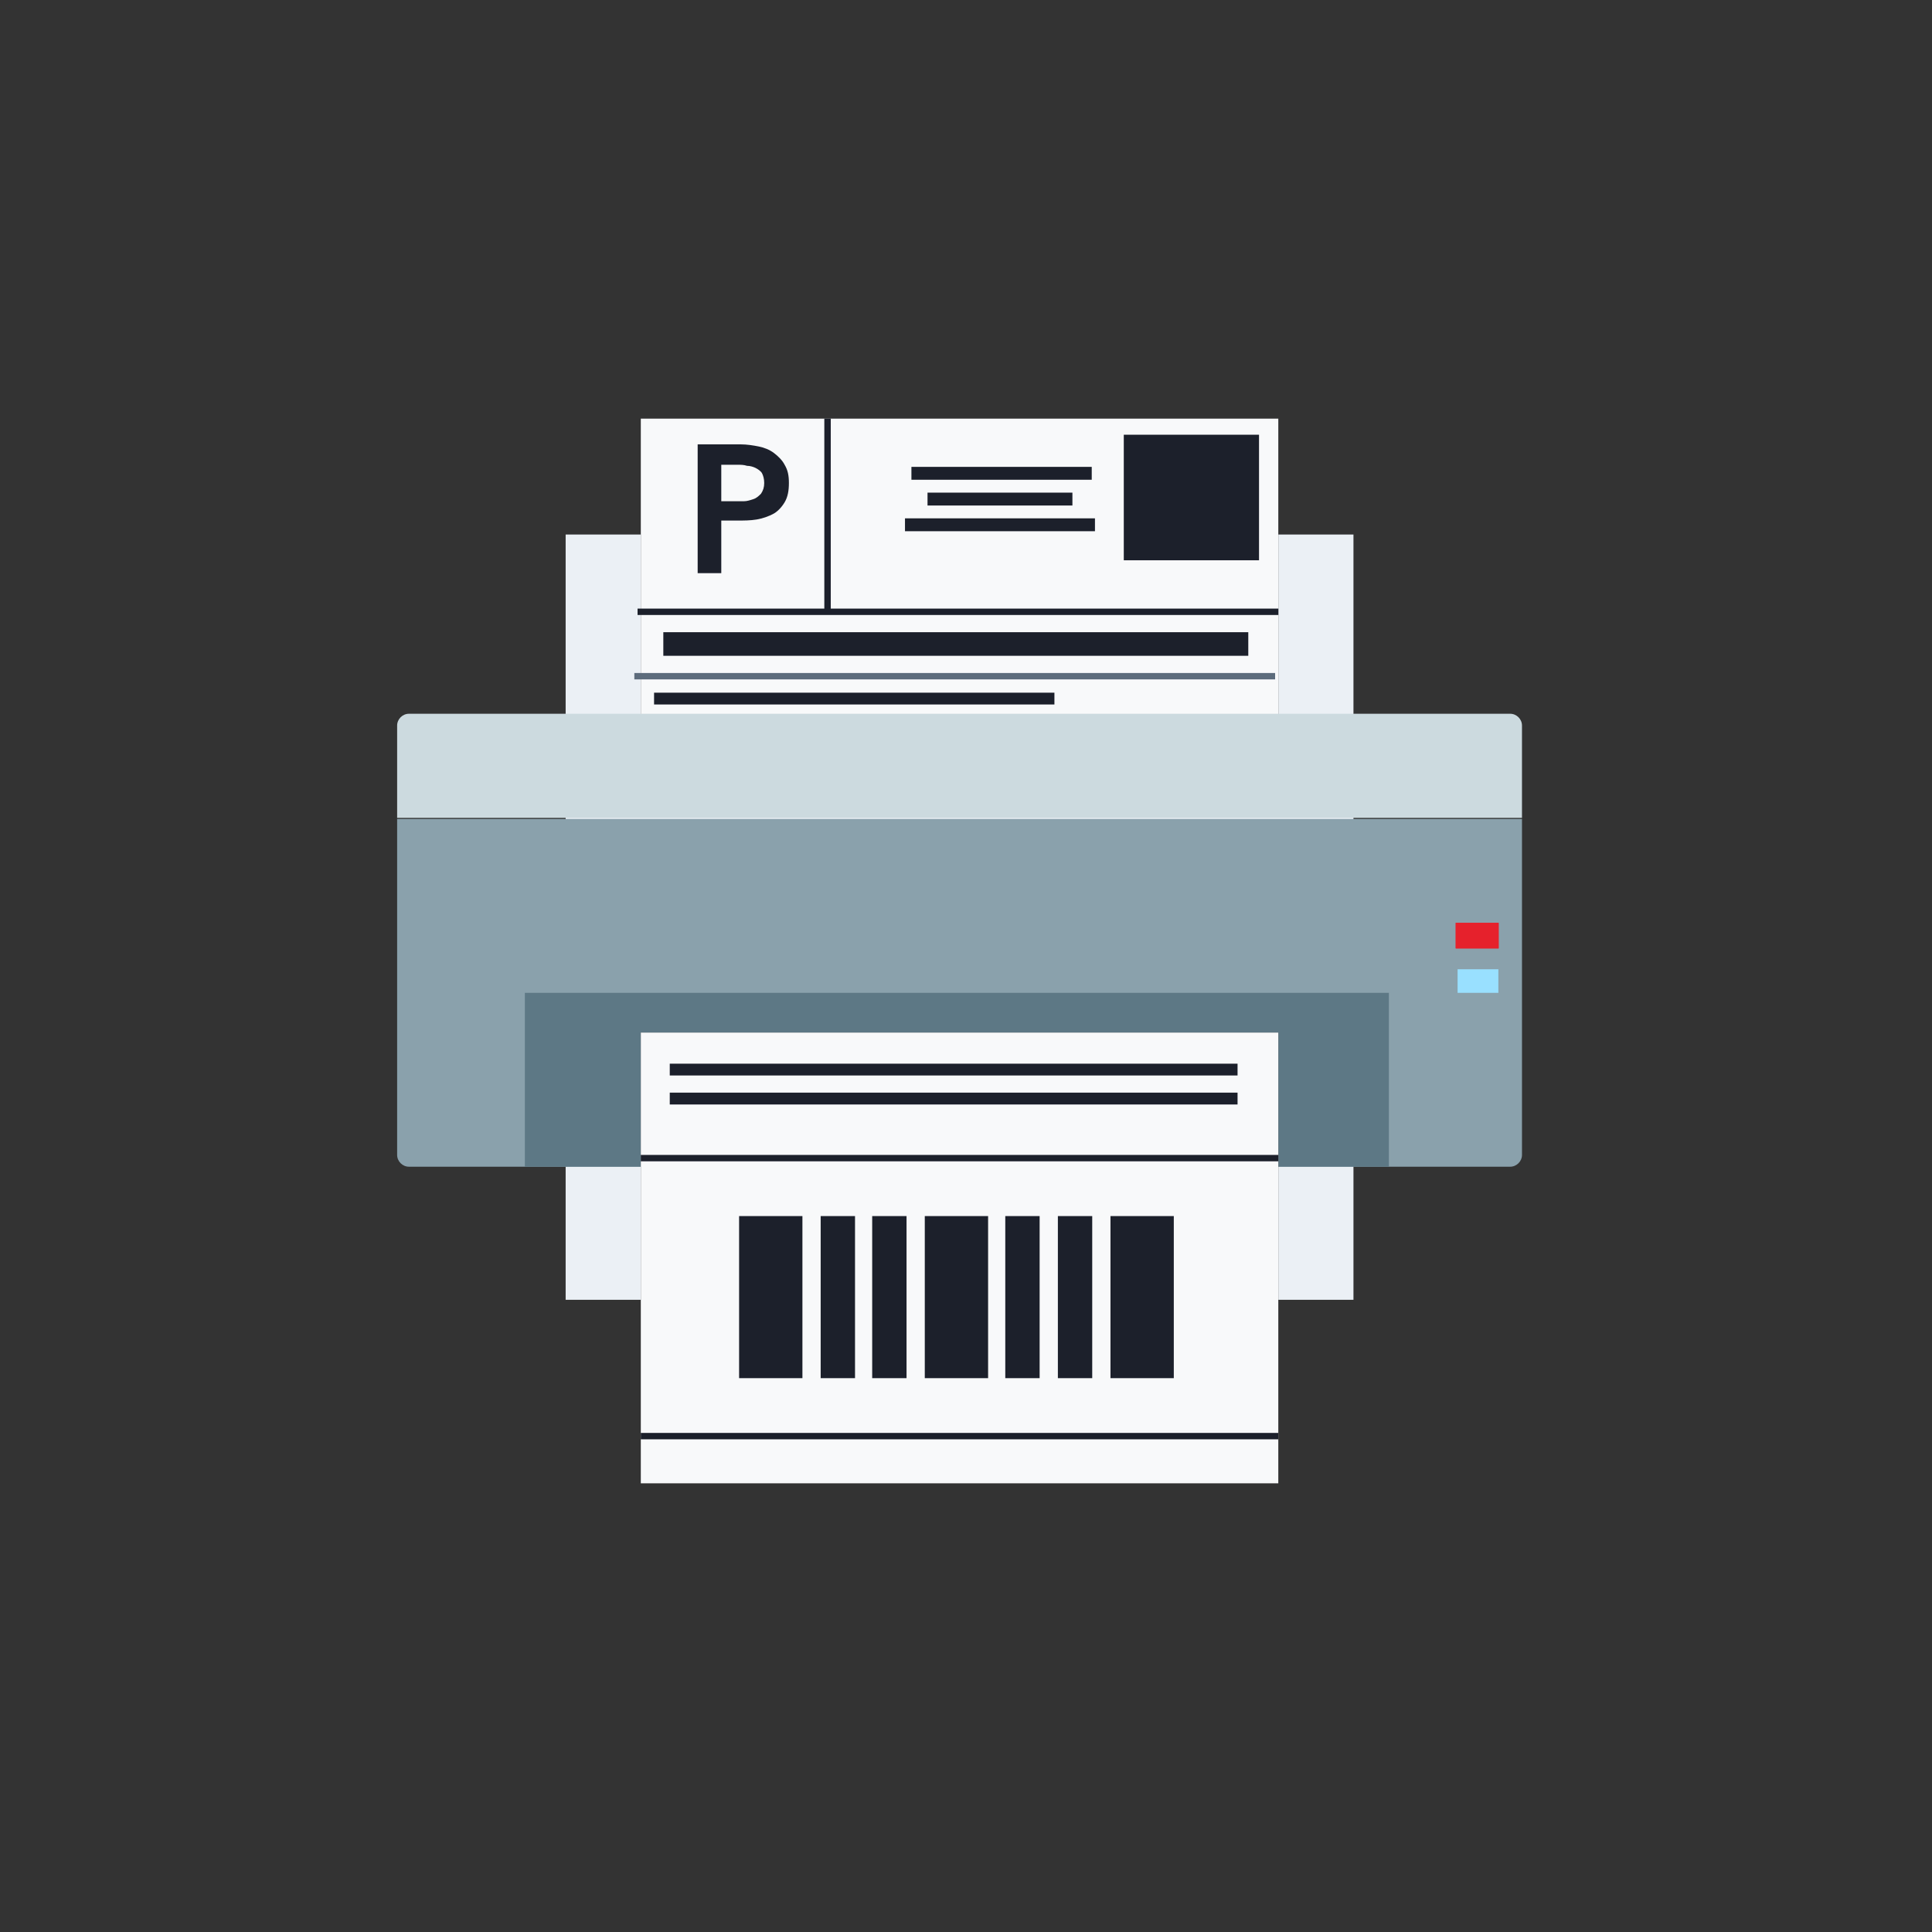 <svg xmlns="http://www.w3.org/2000/svg" viewBox="0 0 450 450" width="450" height="450" preserveAspectRatio="xMidYMid meet" style="width: 100%; height: 100%; transform: translate3d(0px, 0px, 0px);"><rect x="0" y="0" width="450" height="450" fill="#333333" stroke="none"/><defs><clipPath id="__lottie_element_5"><rect width="450" height="450" x="0" y="0"></rect></clipPath></defs><g clip-path="url(#__lottie_element_5)"><g transform="matrix(2.5,0,0,2.5,-102.5,-27.5)" opacity="1" style="display: block;"><g opacity="1" transform="matrix(1,0,0,1,131,101)"><path stroke-linecap="butt" stroke-linejoin="miter" fill-opacity="0" stroke-miterlimit="4" stroke="rgb(255,255,255)" stroke-opacity="1" stroke-width="1" d=" M-130,-100 C-130,-100 130,-100 130,-100 C130,-100 130,100 130,100 C130,100 -130,100 -130,100 C-130,100 -130,-100 -130,-100z"></path></g><g opacity="1" transform="matrix(1,0,0,1,130.4,96.45)"><path fill="rgb(235,240,245)" fill-opacity="1" d=" M-36.7,-35.65 C-36.7,-35.65 36.699,-35.65 36.699,-35.65 C36.699,-35.65 36.699,35.65 36.699,35.65 C36.699,35.65 -36.7,35.65 -36.7,35.65 C-36.7,35.65 -36.7,-35.65 -36.7,-35.65z"></path></g><g opacity="1" transform="matrix(1,0,0,1,130.4,66.2)"><path fill="rgb(0,0,0)" fill-opacity="1" d=" M-29.7,-16.2 C-29.7,-16.2 29.699,-16.2 29.699,-16.2 C29.699,-16.2 29.699,16.2 29.699,16.2 C29.699,16.2 -29.7,16.2 -29.7,16.2 C-29.7,16.2 -29.7,-16.2 -29.7,-16.2z"></path><path fill="rgb(248,249,250)" fill-opacity="1" d=" M-29.7,-16.2 C-29.7,-16.2 29.699,-16.2 29.699,-16.2 C29.699,-16.2 29.699,16.2 29.699,16.2 C29.699,16.2 -29.7,16.2 -29.7,16.2 C-29.7,16.2 -29.7,-16.2 -29.7,-16.2z"></path></g><g opacity="1" transform="matrix(1,0,0,1,130.4,82.35)"><path fill="rgb(204,218,223)" fill-opacity="1" d=" M-51.3,-4.85 C-51.3,-4.85 51.3,-4.85 51.3,-4.85 C51.9,-4.85 52.4,-4.35 52.4,-3.75 C52.4,-3.75 52.4,4.85 52.4,4.85 C52.4,4.85 -52.4,4.85 -52.4,4.85 C-52.4,4.85 -52.4,-3.75 -52.4,-3.75 C-52.4,-4.35 -51.9,-4.85 -51.3,-4.85z"></path></g><g opacity="1" transform="matrix(1,0,0,1,130.4,103.5)"><path fill="rgb(138,161,172)" fill-opacity="1" d=" M-52.4,-16.2 C-52.4,-16.2 52.4,-16.2 52.4,-16.2 C52.4,-16.2 52.4,15.1 52.4,15.1 C52.4,15.7 51.9,16.2 51.3,16.2 C51.3,16.2 -51.3,16.2 -51.3,16.2 C-51.9,16.2 -52.4,15.7 -52.4,15.1 C-52.4,15.1 -52.4,-16.2 -52.4,-16.2z"></path></g><g opacity="1" transform="matrix(1,0,0,1,130.15,111.6)"><path fill="rgb(93,120,133)" fill-opacity="1" d=" M-40.25,-8.1 C-40.25,-8.1 40.25,-8.1 40.25,-8.1 C40.25,-8.1 40.25,8.1 40.25,8.1 C40.25,8.1 -40.25,8.1 -40.25,8.1 C-40.25,8.1 -40.25,-8.1 -40.25,-8.1z"></path></g><g opacity="1" transform="matrix(1,0,0,1,130.4,128.2)"><path fill="rgb(0,0,0)" fill-opacity="1" d=" M-29.7,-21 C-29.7,-21 29.699,-21 29.699,-21 C29.699,-21 29.699,21 29.699,21 C29.699,21 -29.7,21 -29.7,21 C-29.7,21 -29.7,-21 -29.7,-21z"></path><path fill="rgb(248,249,250)" fill-opacity="1" d=" M-29.7,-21 C-29.7,-21 29.699,-21 29.699,-21 C29.699,-21 29.699,21 29.699,21 C29.699,21 -29.7,21 -29.7,21 C-29.7,21 -29.7,-21 -29.7,-21z"></path></g><g opacity="1" transform="matrix(1,0,0,1,178.7,98.1)"><path fill="rgb(235,98,98)" fill-opacity="1" d=" M-1.9,-1.1 C-1.9,-1.1 1.9,-1.1 1.9,-1.1 C1.9,-1.1 1.9,1.1 1.9,1.1 C1.9,1.1 -1.9,1.1 -1.9,1.1 C-1.9,1.1 -1.9,-1.1 -1.9,-1.1z"></path></g><g opacity="1" transform="matrix(1,0,0,1,178.7,102.4)"><path fill="rgb(153,224,255)" fill-opacity="1" d=" M-1.9,-1.1 C-1.9,-1.1 1.9,-1.1 1.9,-1.1 C1.9,-1.1 1.9,1.1 1.9,1.1 C1.9,1.1 -1.9,1.1 -1.9,1.1 C-1.9,1.1 -1.9,-1.1 -1.9,-1.1z"></path></g><g opacity="1" transform="matrix(1,0,0,1,147.41,131.85)"><path fill="rgb(28,32,43)" fill-opacity="1" d=" M-2.95,-7.55 C-2.95,-7.55 2.95,-7.55 2.95,-7.55 C2.95,-7.55 2.95,7.551 2.95,7.551 C2.95,7.551 -2.95,7.551 -2.95,7.551 C-2.95,7.551 -2.95,-7.55 -2.95,-7.55z"></path></g><g opacity="1" transform="matrix(1,0,0,1,130.109,131.85)"><path fill="rgb(28,32,43)" fill-opacity="1" d=" M-2.949,-7.55 C-2.949,-7.55 2.95,-7.55 2.95,-7.55 C2.95,-7.55 2.95,7.551 2.95,7.551 C2.95,7.551 -2.949,7.551 -2.949,7.551 C-2.949,7.551 -2.949,-7.55 -2.949,-7.55z"></path></g><g opacity="1" transform="matrix(1,0,0,1,112.81,131.85)"><path fill="rgb(28,32,43)" fill-opacity="1" d=" M-2.95,-7.55 C-2.95,-7.55 2.95,-7.55 2.95,-7.55 C2.95,-7.55 2.95,7.551 2.95,7.551 C2.95,7.551 -2.95,7.551 -2.95,7.551 C-2.95,7.551 -2.95,-7.55 -2.95,-7.55z"></path></g><g opacity="1" transform="matrix(1,0,0,1,141.16,131.85)"><path fill="rgb(28,32,43)" fill-opacity="1" d=" M-1.6,-7.55 C-1.6,-7.55 1.6,-7.55 1.6,-7.55 C1.6,-7.55 1.6,7.551 1.6,7.551 C1.6,7.551 -1.6,7.551 -1.6,7.551 C-1.6,7.551 -1.6,-7.55 -1.6,-7.55z"></path></g><g opacity="1" transform="matrix(1,0,0,1,136.26,131.85)"><path fill="rgb(28,32,43)" fill-opacity="1" d=" M-1.6,-7.55 C-1.6,-7.55 1.6,-7.55 1.6,-7.55 C1.6,-7.55 1.6,7.551 1.6,7.551 C1.6,7.551 -1.6,7.551 -1.6,7.551 C-1.6,7.551 -1.6,-7.55 -1.6,-7.55z"></path></g><g opacity="1" transform="matrix(1,0,0,1,123.86,131.85)"><path fill="rgb(28,32,43)" fill-opacity="1" d=" M-1.6,-7.55 C-1.6,-7.55 1.6,-7.55 1.6,-7.55 C1.6,-7.55 1.6,7.551 1.6,7.551 C1.6,7.551 -1.6,7.551 -1.6,7.551 C-1.6,7.551 -1.6,-7.55 -1.6,-7.55z"></path></g><g opacity="1" transform="matrix(1,0,0,1,119.06,131.85)"><path fill="rgb(28,32,43)" fill-opacity="1" d=" M-1.6,-7.55 C-1.6,-7.55 1.6,-7.55 1.6,-7.55 C1.6,-7.55 1.6,7.551 1.6,7.551 C1.6,7.551 -1.6,7.551 -1.6,7.551 C-1.6,7.551 -1.6,-7.55 -1.6,-7.55z"></path></g><g opacity="1" transform="matrix(1,0,0,1,152,57.35)"><path fill="rgb(28,32,43)" fill-opacity="1" d=" M-6.3,-5.85 C-6.3,-5.85 6.3,-5.85 6.3,-5.85 C6.3,-5.85 6.3,5.85 6.3,5.85 C6.3,5.85 -6.3,5.85 -6.3,5.85 C-6.3,5.85 -6.3,-5.85 -6.3,-5.85z"></path></g><g opacity="1" transform="matrix(1,0,0,1,130.05,71)"><path fill="rgb(28,32,43)" fill-opacity="1" d=" M-27.25,-1.1 C-27.25,-1.1 27.25,-1.1 27.25,-1.1 C27.25,-1.1 27.25,1.1 27.25,1.1 C27.25,1.1 -27.25,1.1 -27.25,1.1 C-27.25,1.1 -27.25,-1.1 -27.25,-1.1z"></path></g><g opacity="1" transform="matrix(1,0,0,1,134.315,55.096)"><path fill="rgb(28,32,43)" fill-opacity="1" d=" M-8.4,-0.6 C-8.4,-0.6 8.4,-0.6 8.4,-0.6 C8.4,-0.6 8.4,0.6 8.4,0.6 C8.4,0.6 -8.4,0.6 -8.4,0.6 C-8.4,0.6 -8.4,-0.6 -8.4,-0.6z"></path></g><g opacity="1" transform="matrix(1,0,0,1,134.165,57.496)"><path fill="rgb(28,32,43)" fill-opacity="1" d=" M-6.75,-0.6 C-6.75,-0.6 6.75,-0.6 6.75,-0.6 C6.75,-0.6 6.75,0.6 6.75,0.6 C6.75,0.6 -6.75,0.6 -6.75,0.6 C-6.75,0.6 -6.75,-0.6 -6.75,-0.6z"></path></g><g opacity="1" transform="matrix(1,0,0,1,134.165,59.895)"><path fill="rgb(28,32,43)" fill-opacity="1" d=" M-8.85,-0.6 C-8.85,-0.6 8.85,-0.6 8.85,-0.6 C8.85,-0.6 8.85,0.6 8.85,0.6 C8.85,0.6 -8.85,0.6 -8.85,0.6 C-8.85,0.6 -8.85,-0.6 -8.85,-0.6z"></path></g><g opacity="1" transform="matrix(1,0,0,1,120.588,76.084)"><path fill="rgb(28,32,43)" fill-opacity="1" d=" M-18.65,-0.55 C-18.65,-0.55 18.65,-0.55 18.65,-0.55 C18.65,-0.55 18.65,0.55 18.65,0.55 C18.65,0.55 -18.65,0.55 -18.65,0.55 C-18.65,0.55 -18.65,-0.55 -18.65,-0.55z"></path></g><g opacity="1" transform="matrix(1,0,0,1,0,0)"><path stroke-linecap="butt" stroke-linejoin="miter" fill-opacity="0" stroke-miterlimit="4" stroke="rgb(28,32,43)" stroke-opacity="1" stroke-width="0.599" d=" M160.1,68 C160.1,68 100.4,68 100.4,68"></path></g><g opacity="1" transform="matrix(1,0,0,1,0,0)"><path stroke-linecap="butt" stroke-linejoin="miter" fill-opacity="0" stroke-miterlimit="4" stroke="rgb(93,108,124)" stroke-opacity="1" stroke-width="0.599" d=" M100.1,74 C100.1,74 159.8,74 159.8,74"></path></g><g opacity="1" transform="matrix(1,0,0,1,0,0)"><path stroke-linecap="butt" stroke-linejoin="miter" fill-opacity="0" stroke-miterlimit="4" stroke="rgb(28,32,43)" stroke-opacity="1" stroke-width="0.599" d=" M118.1,50 C118.1,50 118.1,68 118.1,68"></path></g><g opacity="1" transform="matrix(1,0,0,1,110.25,58.45)"><path fill="rgb(28,32,43)" fill-opacity="1" d=" M-2.05,6.05 C-2.05,6.05 -2.05,1.05 -2.05,1.05 C-2.05,1.05 -0.55,1.05 -0.55,1.05 C0.05,1.05 0.65,1.05 1.25,0.95 C1.85,0.85 2.35,0.65 2.75,0.45 C3.15,0.25 3.55,-0.15 3.85,-0.65 C4.15,-1.15 4.25,-1.75 4.25,-2.45 C4.25,-3.15 4.15,-3.65 3.85,-4.15 C3.65,-4.55 3.25,-4.95 2.85,-5.25 C2.45,-5.55 1.95,-5.75 1.45,-5.85 C0.95,-5.95 0.35,-6.05 -0.25,-6.05 C-0.25,-6.05 -4.25,-6.05 -4.25,-6.05 C-4.25,-6.05 -4.25,5.95 -4.25,5.95 C-4.25,5.95 -2.05,5.95 -2.05,5.95 C-2.05,5.95 -2.05,6.05 -2.05,6.05z M-0.75,-0.75 C-0.75,-0.75 -2.05,-0.75 -2.05,-0.75 C-2.05,-0.75 -2.05,-4.15 -2.05,-4.15 C-2.05,-4.15 -0.55,-4.15 -0.55,-4.15 C-0.25,-4.15 0.05,-4.15 0.35,-4.05 C0.65,-4.05 0.95,-3.95 1.15,-3.85 C1.35,-3.75 1.65,-3.55 1.75,-3.35 C1.85,-3.15 1.95,-2.85 1.95,-2.45 C1.95,-2.05 1.85,-1.75 1.65,-1.45 C1.45,-1.25 1.25,-1.05 0.95,-0.95 C0.65,-0.85 0.35,-0.75 0.05,-0.75 C0.05,-0.75 -0.75,-0.75 -0.75,-0.75z"></path></g><g opacity="1" transform="matrix(1,0,0,1,129.85,110.65)"><path fill="rgb(28,32,43)" fill-opacity="1" d=" M-26.45,-0.551 C-26.45,-0.551 26.45,-0.551 26.45,-0.551 C26.45,-0.551 26.45,0.551 26.45,0.551 C26.45,0.551 -26.45,0.551 -26.45,0.551 C-26.45,0.551 -26.45,-0.551 -26.45,-0.551z"></path></g><g opacity="1" transform="matrix(1,0,0,1,129.85,113.351)"><path fill="rgb(28,32,43)" fill-opacity="1" d=" M-26.45,-0.551 C-26.45,-0.551 26.45,-0.551 26.45,-0.551 C26.45,-0.551 26.45,0.551 26.45,0.551 C26.45,0.551 -26.45,0.551 -26.45,0.551 C-26.45,0.551 -26.45,-0.551 -26.45,-0.551z"></path></g><g opacity="1" transform="matrix(1,0,0,1,0,0)"><path stroke-linecap="butt" stroke-linejoin="miter" fill-opacity="0" stroke-miterlimit="4" stroke="rgb(28,32,43)" stroke-opacity="1" stroke-width="0.594" d=" M100.7,118.9 C100.7,118.9 160.099,118.9 160.099,118.9"></path></g><g opacity="1" transform="matrix(1,0,0,1,0,0)"><path stroke-linecap="butt" stroke-linejoin="miter" fill-opacity="0" stroke-miterlimit="4" stroke="rgb(28,32,43)" stroke-opacity="1" stroke-width="0.594" d=" M100.7,144.8 C100.7,144.8 160.099,144.8 160.099,144.8"></path></g></g><g transform="matrix(1,0,0,1,225.063,224.938)" opacity="1" style="display: block;"><g opacity="1" transform="matrix(1,0,0,1,119,-7.016)"><path fill="rgb(230,33,44)" fill-opacity="1" d=" M5,-2.984 C5,-2.984 5,2.984 5,2.984 C5,2.984 -5,2.984 -5,2.984 C-5,2.984 -5,-2.984 -5,-2.984 C-5,-2.984 5,-2.984 5,-2.984z"></path><path fill="rgb(230,33,44)" fill-opacity="1" d=" M5,-2.984 C5,-2.984 5,2.984 5,2.984 C5,2.984 -5,2.984 -5,2.984 C-5,2.984 -5,-2.984 -5,-2.984 C-5,-2.984 5,-2.984 5,-2.984z"></path></g></g><g style="display: none;" transform="matrix(1,0,0,1,225,225)" opacity="1"><g opacity="1" transform="matrix(1,0,0,1,119,-7.016)"><path fill="rgb(255,255,255)" fill-opacity="1" d=" M5,-2.984 C5,-2.984 5,2.984 5,2.984 C5,2.984 -5,2.984 -5,2.984 C-5,2.984 -5,-2.984 -5,-2.984 C-5,-2.984 5,-2.984 5,-2.984z"></path><path fill="rgb(255,255,255)" fill-opacity="1" d=" M5,-2.984 C5,-2.984 5,2.984 5,2.984 C5,2.984 -5,2.984 -5,2.984 C-5,2.984 -5,-2.984 -5,-2.984 C-5,-2.984 5,-2.984 5,-2.984z"></path></g></g></g></svg>